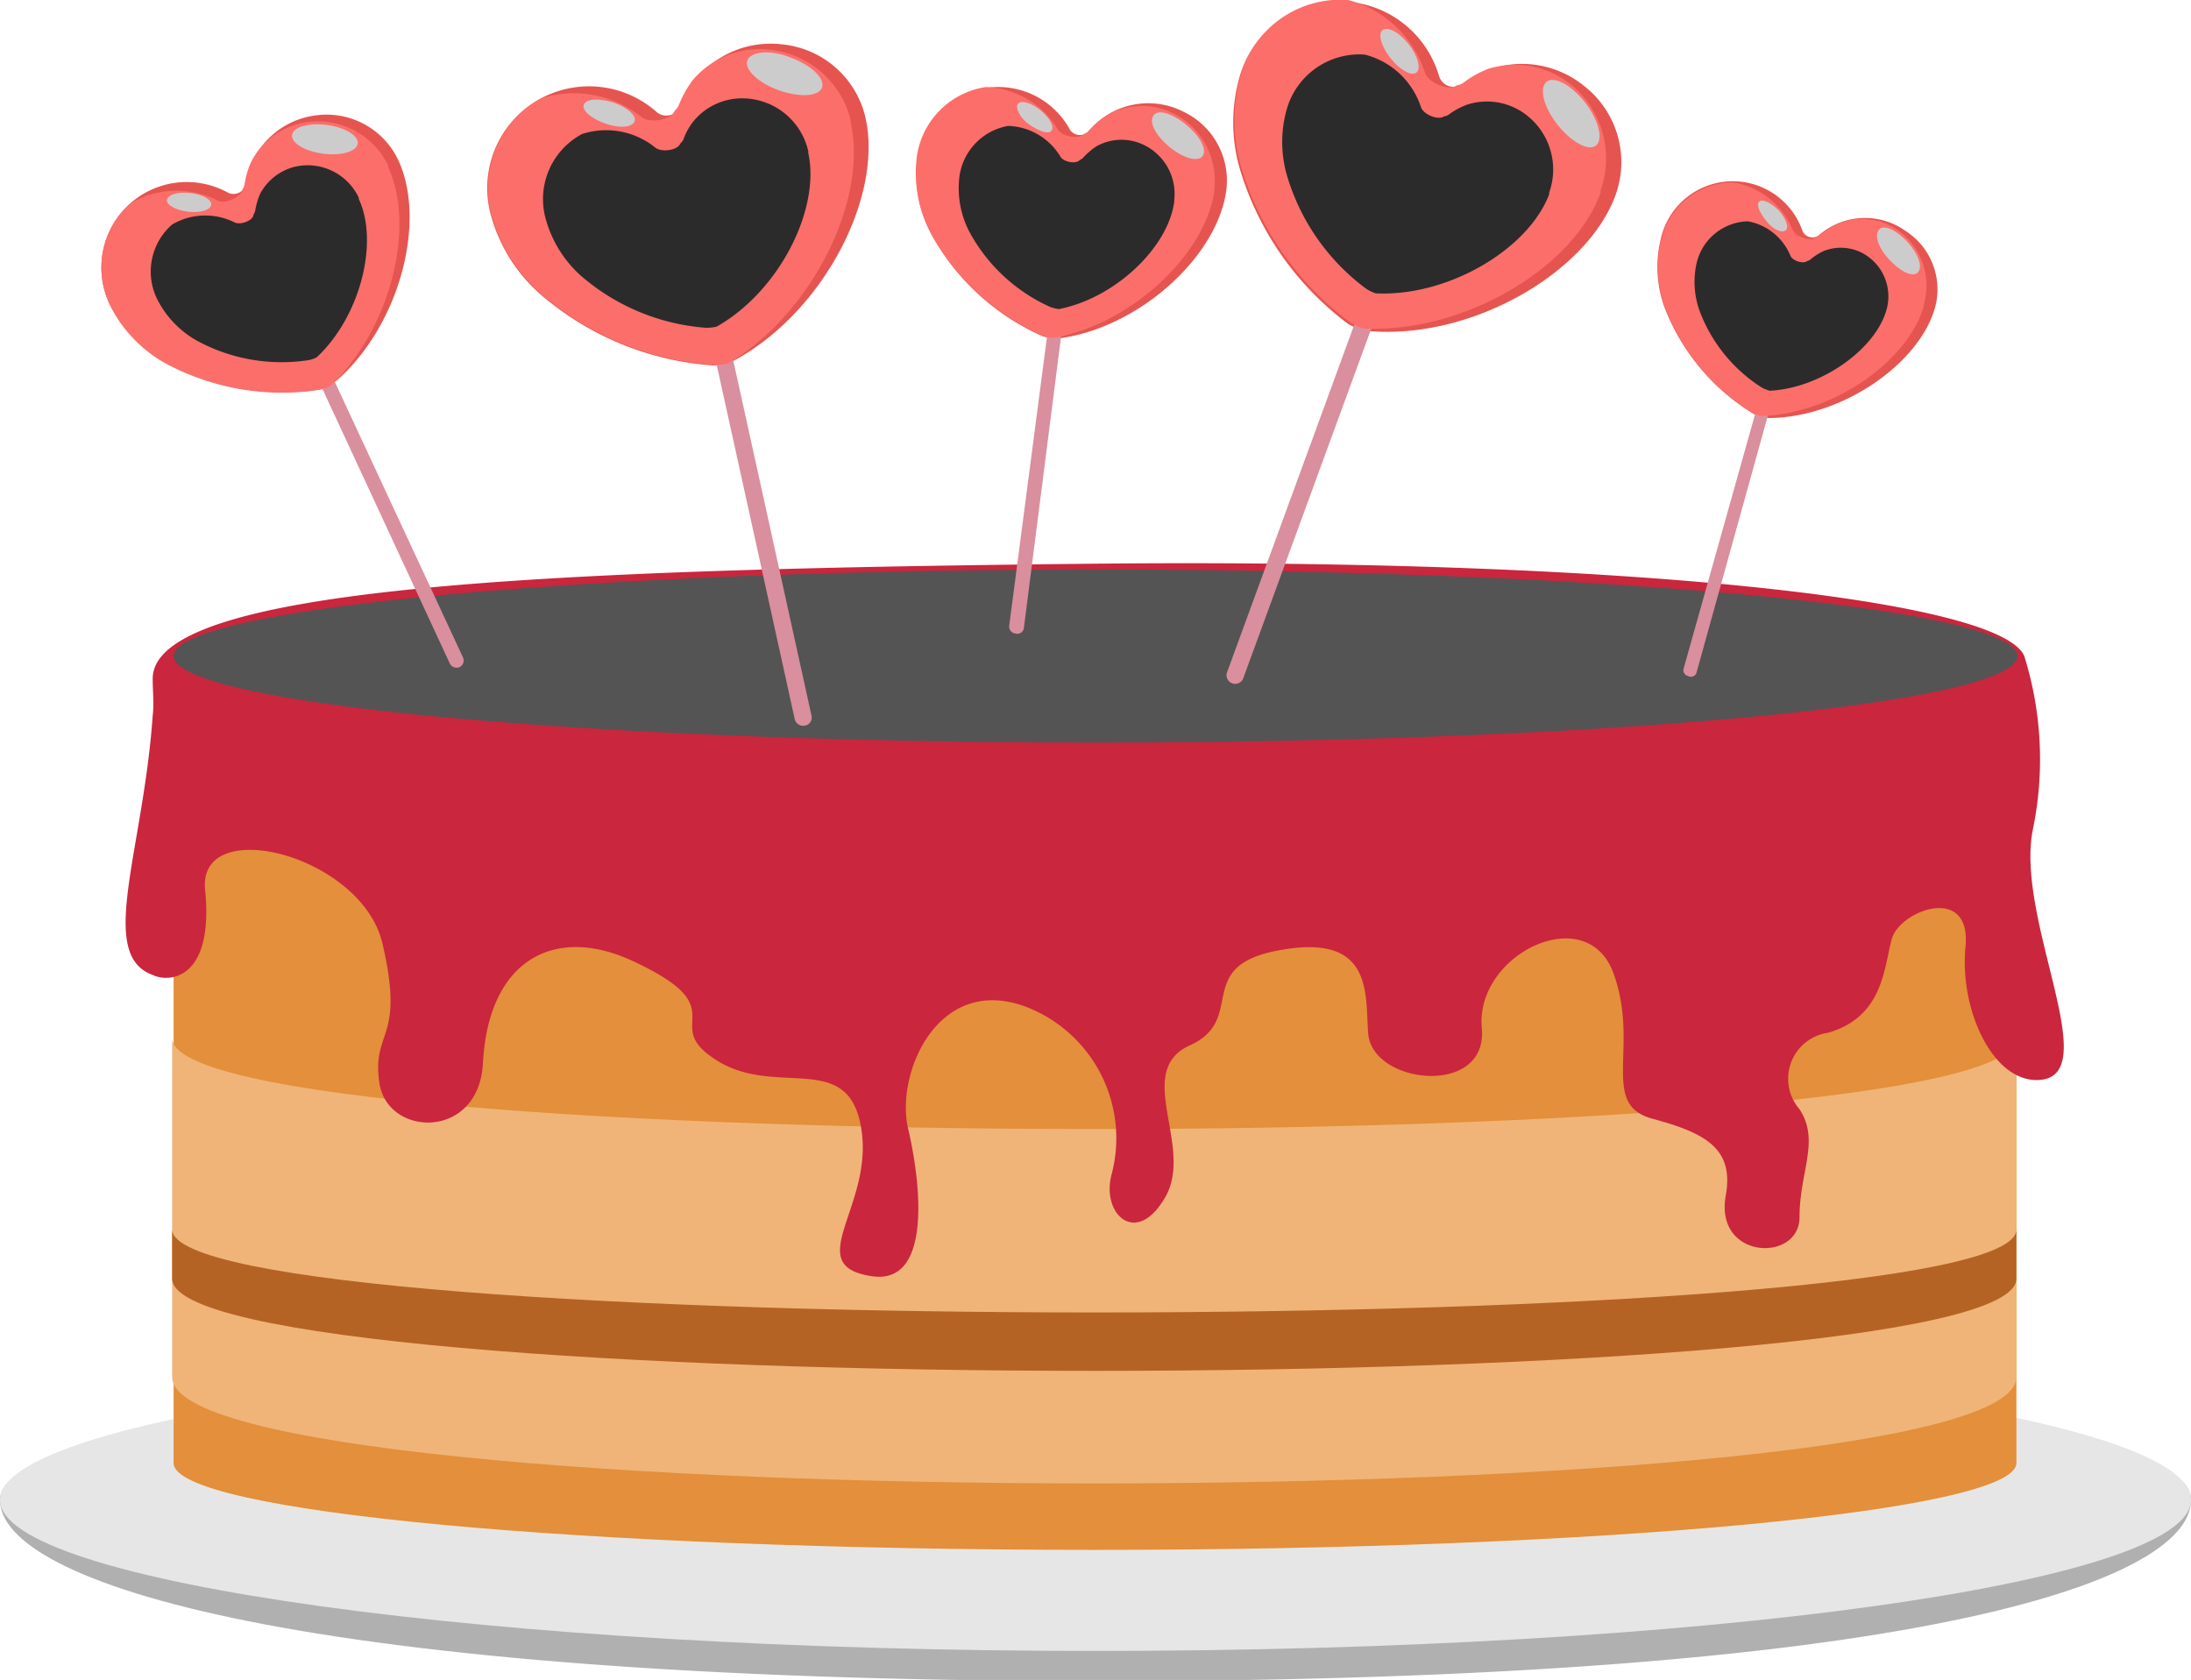 <svg xmlns="http://www.w3.org/2000/svg" viewBox="0 0 89.1 68.32"><defs><style>.cls-1{isolation:isolate;}.cls-2{fill:#b0b0b0;}.cls-3{fill:#e6e6e6;}.cls-4{fill:#e38f3b;}.cls-5{fill:#f0b478;}.cls-6{fill:#b56324;}.cls-7{fill:#ca263e;}.cls-8{fill:#545454;}.cls-12,.cls-13,.cls-8{mix-blend-mode:screen;}.cls-9{fill:#e65450;}.cls-10{fill:#d98f9d;}.cls-11{fill:#fc6e6a;}.cls-12{fill:#2b2b2b;}.cls-13{fill:#ccc;}</style></defs><g class="cls-1"><g id="Слой_2" data-name="Слой 2"><g id="Layer_1" data-name="Layer 1"><path class="cls-2" d="M89.1,61c0,3.39-11.64,7.37-44.55,7.37C11.93,68.32,0,64.34,0,61s20-4.89,44.55-4.89S89.1,57.57,89.1,61Z"/><path class="cls-3" d="M89.1,61c0,3.39-19.94,6.14-44.55,6.14S0,64.34,0,61s20-6.13,44.55-6.13S89.1,57.57,89.1,61Z"/><path class="cls-4" d="M7.06,26.68V59.5c0,2,16.79,3.53,37.49,3.53S82,61.45,82,59.5V26.68Z"/><path class="cls-5" d="M82,56c0,5.77-75,5.77-75,0V42.21c0,4.94,75,4.94,75,0Z"/><path class="cls-6" d="M82,52c0,5-75,5-75,0v-2c.07,4.5,75.05,4.5,75,0Z"/><path class="cls-7" d="M82.32,26.68c-1-2.34-16.67-4-38.34-3.75-21.94.23-37.85.94-37.77,4.7,0,.49.06,1,0,1.47-.39,5.55-2.27,9.72,0,10.55.65.32,2.5.22,2.13-3.47-.3-3.09,6.36-1.42,7.21,2.18.94,4-.45,3.49-.12,5.69s4.05,2.32,4.21-.82c.22-4.16,2.86-5.6,6-4.19,4.37,2,1.21,2.55,3.38,4,2.35,1.62,5.25-.26,5.93,2.49.83,3.35-2.53,5.93.51,6.37,2.44.36,2-3.75,1.47-6s1.23-6.35,4.86-4.93a5.73,5.73,0,0,1,3.42,6.77c-.45,1.63,1,3,2.18.94s-1.32-5.12,1-6.17.14-3.17,3.5-3.84c4-.8,3.62,1.76,3.75,3.37.18,2.08,4.88,2.57,4.62-.23-.28-3,4.26-5.21,5.35-2.24s-.57,5.34,1.57,5.92,3.35,1.19,3,3.13c-.47,2.62,3,2.73,3,.88s.84-3.11,0-4.39A1.89,1.89,0,0,1,74.34,42c2.25-.65,2.27-2.64,2.59-3.81s3.25-2.26,3,.32,1.13,5.53,3,5.41c2.69-.17-1-6.55-.26-10.19A14.08,14.08,0,0,0,82.32,26.68Z"/><ellipse class="cls-8" cx="44.55" cy="26.68" rx="37.49" ry="3.52"/><path class="cls-9" d="M55.9,13.48c4.11.24,8.67-2.44,9.8-5.55v0a3.93,3.93,0,0,0-1.3-4.45,4,4,0,0,0-4.88-.1.62.62,0,0,1-1-.29,4.22,4.22,0,0,0-8.1,0,6.78,6.78,0,0,0,0,3.78,12.24,12.24,0,0,0,4.4,6.3A2.16,2.16,0,0,0,55.9,13.48Z"/><path class="cls-10" d="M50.11,27.79h0a.35.35,0,0,1-.21-.45l6.88-18.8a.36.36,0,0,1,.45-.21h0a.36.36,0,0,1,.21.46L50.56,27.58A.35.35,0,0,1,50.11,27.79Z"/><path class="cls-11" d="M65.09,7.83a.36.36,0,0,0,0-.09,3.87,3.87,0,0,0-1.45-4.48,3.65,3.65,0,0,0-3.12-.46,4,4,0,0,0-1,.56.66.66,0,0,1-.28.11h0c-.34.25-1.15-.11-1.29-.5A4.48,4.48,0,0,0,54.83,0a4.22,4.22,0,0,0-4.36,3,6.78,6.78,0,0,0,0,3.78,12.16,12.16,0,0,0,4.4,6.3,2.16,2.16,0,0,0,.57.28C59.48,13.57,64,10.91,65.09,7.83Z"/><path class="cls-12" d="M63,7.9l0-.07a2.8,2.8,0,0,0-1.06-3.25,2.62,2.62,0,0,0-2.26-.33,2.88,2.88,0,0,0-.75.4.39.39,0,0,1-.2.08h0c-.25.18-.84-.08-.94-.36A3.25,3.25,0,0,0,55.5,2.22,3.07,3.07,0,0,0,52.34,4.4a4.9,4.9,0,0,0,0,2.75,8.85,8.85,0,0,0,3.2,4.58,1.56,1.56,0,0,0,.41.2C58.89,12.07,62.15,10.14,63,7.9Z"/><path class="cls-13" d="M64.47,4.18c.55.72.74,1.5.43,1.74s-1-.14-1.57-.86-.75-1.5-.43-1.74S63.91,3.47,64.47,4.18Z"/><path class="cls-13" d="M57.28,1.79c.38.48.52,1,.32,1.16s-.67-.1-1.05-.58-.53-1-.32-1.15S56.9,1.31,57.28,1.79Z"/><path class="cls-9" d="M43.27,13.73c3.21-.52,6.26-3.38,6.6-6v0a3.1,3.1,0,0,0-1.77-3.2,3.15,3.15,0,0,0-3.79.76.49.49,0,0,1-.79,0,3.32,3.32,0,0,0-6.24,1.36,5.21,5.21,0,0,0,.62,2.92,9.55,9.55,0,0,0,4.47,4.09A1.64,1.64,0,0,0,43.27,13.73Z"/><path class="cls-10" d="M41.28,25.76h0a.28.28,0,0,1-.24-.31L43.09,9.78a.27.27,0,0,1,.31-.24h0a.27.27,0,0,1,.24.31l-2,15.67A.27.27,0,0,1,41.28,25.76Z"/><path class="cls-11" d="M49.38,7.79V7.71a3.06,3.06,0,0,0-1.89-3.2A2.86,2.86,0,0,0,45,4.7a3.59,3.59,0,0,0-.71.6.43.43,0,0,1-.19.14h0c-.22.25-.91.11-1.08-.17a3.55,3.55,0,0,0-2.93-1.73,3.33,3.33,0,0,0-2.83,3.07,5.21,5.21,0,0,0,.62,2.92,9.65,9.65,0,0,0,4.48,4.1,1.6,1.6,0,0,0,.48.11C46,13.19,49,10.36,49.38,7.79Z"/><path class="cls-12" d="M47.75,8.21V8.15a2.21,2.21,0,0,0-1.38-2.32,2.08,2.08,0,0,0-1.8.13,3,3,0,0,0-.51.44.33.33,0,0,1-.14.1h0c-.16.19-.66.09-.79-.12A2.58,2.58,0,0,0,41,5.12,2.42,2.42,0,0,0,39,7.35a3.83,3.83,0,0,0,.45,2.13,7,7,0,0,0,3.25,3,1.58,1.58,0,0,0,.36.09C45.33,12.13,47.5,10.08,47.75,8.21Z"/><path class="cls-13" d="M48.26,5.09c.55.46.84,1,.64,1.26s-.81.07-1.36-.39-.83-1-.63-1.27S47.71,4.63,48.26,5.09Z"/><path class="cls-13" d="M42.31,4.48c.38.31.58.68.45.84s-.54,0-.91-.26-.58-.68-.45-.84S41.94,4.18,42.31,4.48Z"/><path class="cls-9" d="M72,17c2.94-.05,6.05-2.21,6.69-4.49v0a2.82,2.82,0,0,0-1.17-3.1A2.85,2.85,0,0,0,74,9.54a.44.44,0,0,1-.7-.15,3,3,0,0,0-5.78.41,4.8,4.8,0,0,0,.17,2.7,8.74,8.74,0,0,0,3.49,4.25A1.46,1.46,0,0,0,72,17Z"/><path class="cls-10" d="M68.64,27.49h0a.24.24,0,0,1-.17-.31L72.34,13.4a.25.25,0,0,1,.31-.18h0a.26.26,0,0,1,.18.31L69,27.32A.24.24,0,0,1,68.64,27.49Z"/><path class="cls-11" d="M78.24,12.43v-.07A2.75,2.75,0,0,0,77,9.25a2.55,2.55,0,0,0-2.24-.16,2.83,2.83,0,0,0-.71.45.42.42,0,0,1-.2.1h0c-.22.2-.82,0-.95-.29a3.18,3.18,0,0,0-2.39-1.93A3,3,0,0,0,67.54,9.8a4.8,4.8,0,0,0,.17,2.7,8.7,8.7,0,0,0,3.49,4.25,1.38,1.38,0,0,0,.42.17C74.55,16.83,77.6,14.69,78.24,12.43Z"/><path class="cls-12" d="M76.72,12.59v0a2,2,0,0,0-.93-2.27,1.89,1.89,0,0,0-1.63-.11,2.27,2.27,0,0,0-.52.33.27.27,0,0,1-.14.07h0c-.16.14-.6,0-.69-.21A2.32,2.32,0,0,0,71.08,9,2.2,2.2,0,0,0,69,10.68a3.48,3.48,0,0,0,.13,2,6.32,6.32,0,0,0,2.53,3.09,1.88,1.88,0,0,0,.3.12C74,15.8,76.26,14.24,76.72,12.59Z"/><path class="cls-13" d="M77.59,9.86c.43.48.61,1,.4,1.22s-.73-.05-1.17-.53-.61-1-.4-1.22S77.15,9.38,77.59,9.86Z"/><path class="cls-13" d="M72.33,8.55c.29.32.43.68.29.81s-.49,0-.78-.36-.43-.68-.3-.8S72,8.23,72.33,8.55Z"/><path class="cls-9" d="M13.73,15.44C16.26,13.19,17.35,9,16.2,6.52v0a3.22,3.22,0,0,0-3.34-1.83A3.29,3.29,0,0,0,10,7.45a.51.51,0,0,1-.72.39,3.47,3.47,0,0,0-4.74,4.68,5.52,5.52,0,0,0,2.18,2.23,10.07,10.07,0,0,0,6.21,1.1A1.78,1.78,0,0,0,13.73,15.44Z"/><path class="cls-10" d="M18.69,27.13h0A.31.31,0,0,1,18.3,27L11.37,12.06a.28.28,0,0,1,.14-.38h0a.29.29,0,0,1,.38.14l6.94,14.92A.3.3,0,0,1,18.69,27.13Z"/><path class="cls-11" d="M15.79,6.81a.25.25,0,0,0,0-.07A3.17,3.17,0,0,0,12.31,5a3,3,0,0,0-2.08,1.55,3.29,3.29,0,0,0-.28.92.53.53,0,0,1-.09.23h0c-.06.34-.74.61-1,.46a3.7,3.7,0,0,0-3.54.1,3.48,3.48,0,0,0-.78,4.28,5.52,5.52,0,0,0,2.18,2.23,10,10,0,0,0,6.22,1.09,1.66,1.66,0,0,0,.49-.16C15.86,13.42,16.92,9.26,15.79,6.81Z"/><path class="cls-12" d="M14.59,8.09l0-.05a2.3,2.3,0,0,0-2.5-1.28,2.19,2.19,0,0,0-1.51,1.12,2.84,2.84,0,0,0-.2.68.39.39,0,0,1-.07.16h0c0,.25-.53.44-.76.33A2.67,2.67,0,0,0,7,9.13a2.54,2.54,0,0,0-.57,3.11A4,4,0,0,0,8,13.85a7.21,7.21,0,0,0,4.52.8,1.09,1.09,0,0,0,.36-.12C14.64,12.89,15.42,9.87,14.59,8.09Z"/><ellipse class="cls-13" cx="13.22" cy="5.64" rx="0.59" ry="1.35" transform="matrix(0.13, -0.99, 0.99, 0.13, 5.91, 18.02)"/><path class="cls-13" d="M7.73,7.85c.5.05.89.27.86.48s-.45.34-.94.28-.89-.27-.86-.48S7.23,7.79,7.73,7.85Z"/><path class="cls-9" d="M30,14.58c3.54-2,5.9-6.61,5.2-9.78v0a3.87,3.87,0,0,0-3.43-3,3.93,3.93,0,0,0-4.1,2.5.61.61,0,0,1-.95.27,4.14,4.14,0,0,0-6.74,4.24,6.62,6.62,0,0,0,2,3.16,12,12,0,0,0,7,2.89A2.06,2.06,0,0,0,30,14.58Z"/><path class="cls-10" d="M32.73,29.51h0a.35.35,0,0,1-.41-.26L28.08,10a.36.36,0,0,1,.26-.42h0a.35.35,0,0,1,.42.27L33,29.1A.33.33,0,0,1,32.73,29.51Z"/><path class="cls-11" d="M34.6,5s0-.06,0-.09A3.8,3.8,0,0,0,31,2a3.56,3.56,0,0,0-2.83,1.26,4.46,4.46,0,0,0-.56,1,.61.61,0,0,1-.17.24h0c-.15.39-1,.52-1.34.27A4.4,4.4,0,0,0,22,4a4.16,4.16,0,0,0-2,4.79,6.62,6.62,0,0,0,2,3.16,12,12,0,0,0,7,2.89,2.07,2.07,0,0,0,.61-.06C33,12.77,35.29,8.19,34.6,5Z"/><path class="cls-12" d="M32.87,6.22l0-.07A2.76,2.76,0,0,0,30.26,4a2.56,2.56,0,0,0-2.05.92,2.6,2.6,0,0,0-.41.73.46.46,0,0,1-.13.18h0c-.1.28-.73.37-1,.19a3.18,3.18,0,0,0-3-.57,3,3,0,0,0-1.47,3.48,4.82,4.82,0,0,0,1.43,2.29,8.77,8.77,0,0,0,5.07,2.11,1.73,1.73,0,0,0,.45-.05C31.69,11.84,33.37,8.51,32.87,6.22Z"/><path class="cls-13" d="M32.15,2.34c.84.31,1.41.85,1.28,1.22s-.92.41-1.76.11-1.41-.85-1.28-1.21S31.31,2,32.15,2.34Z"/><path class="cls-13" d="M24.92,4.16c.57.19,1,.55.88.79s-.61.27-1.17.08-1-.55-.88-.79S24.36,4,24.92,4.16Z"/></g></g></g></svg>
